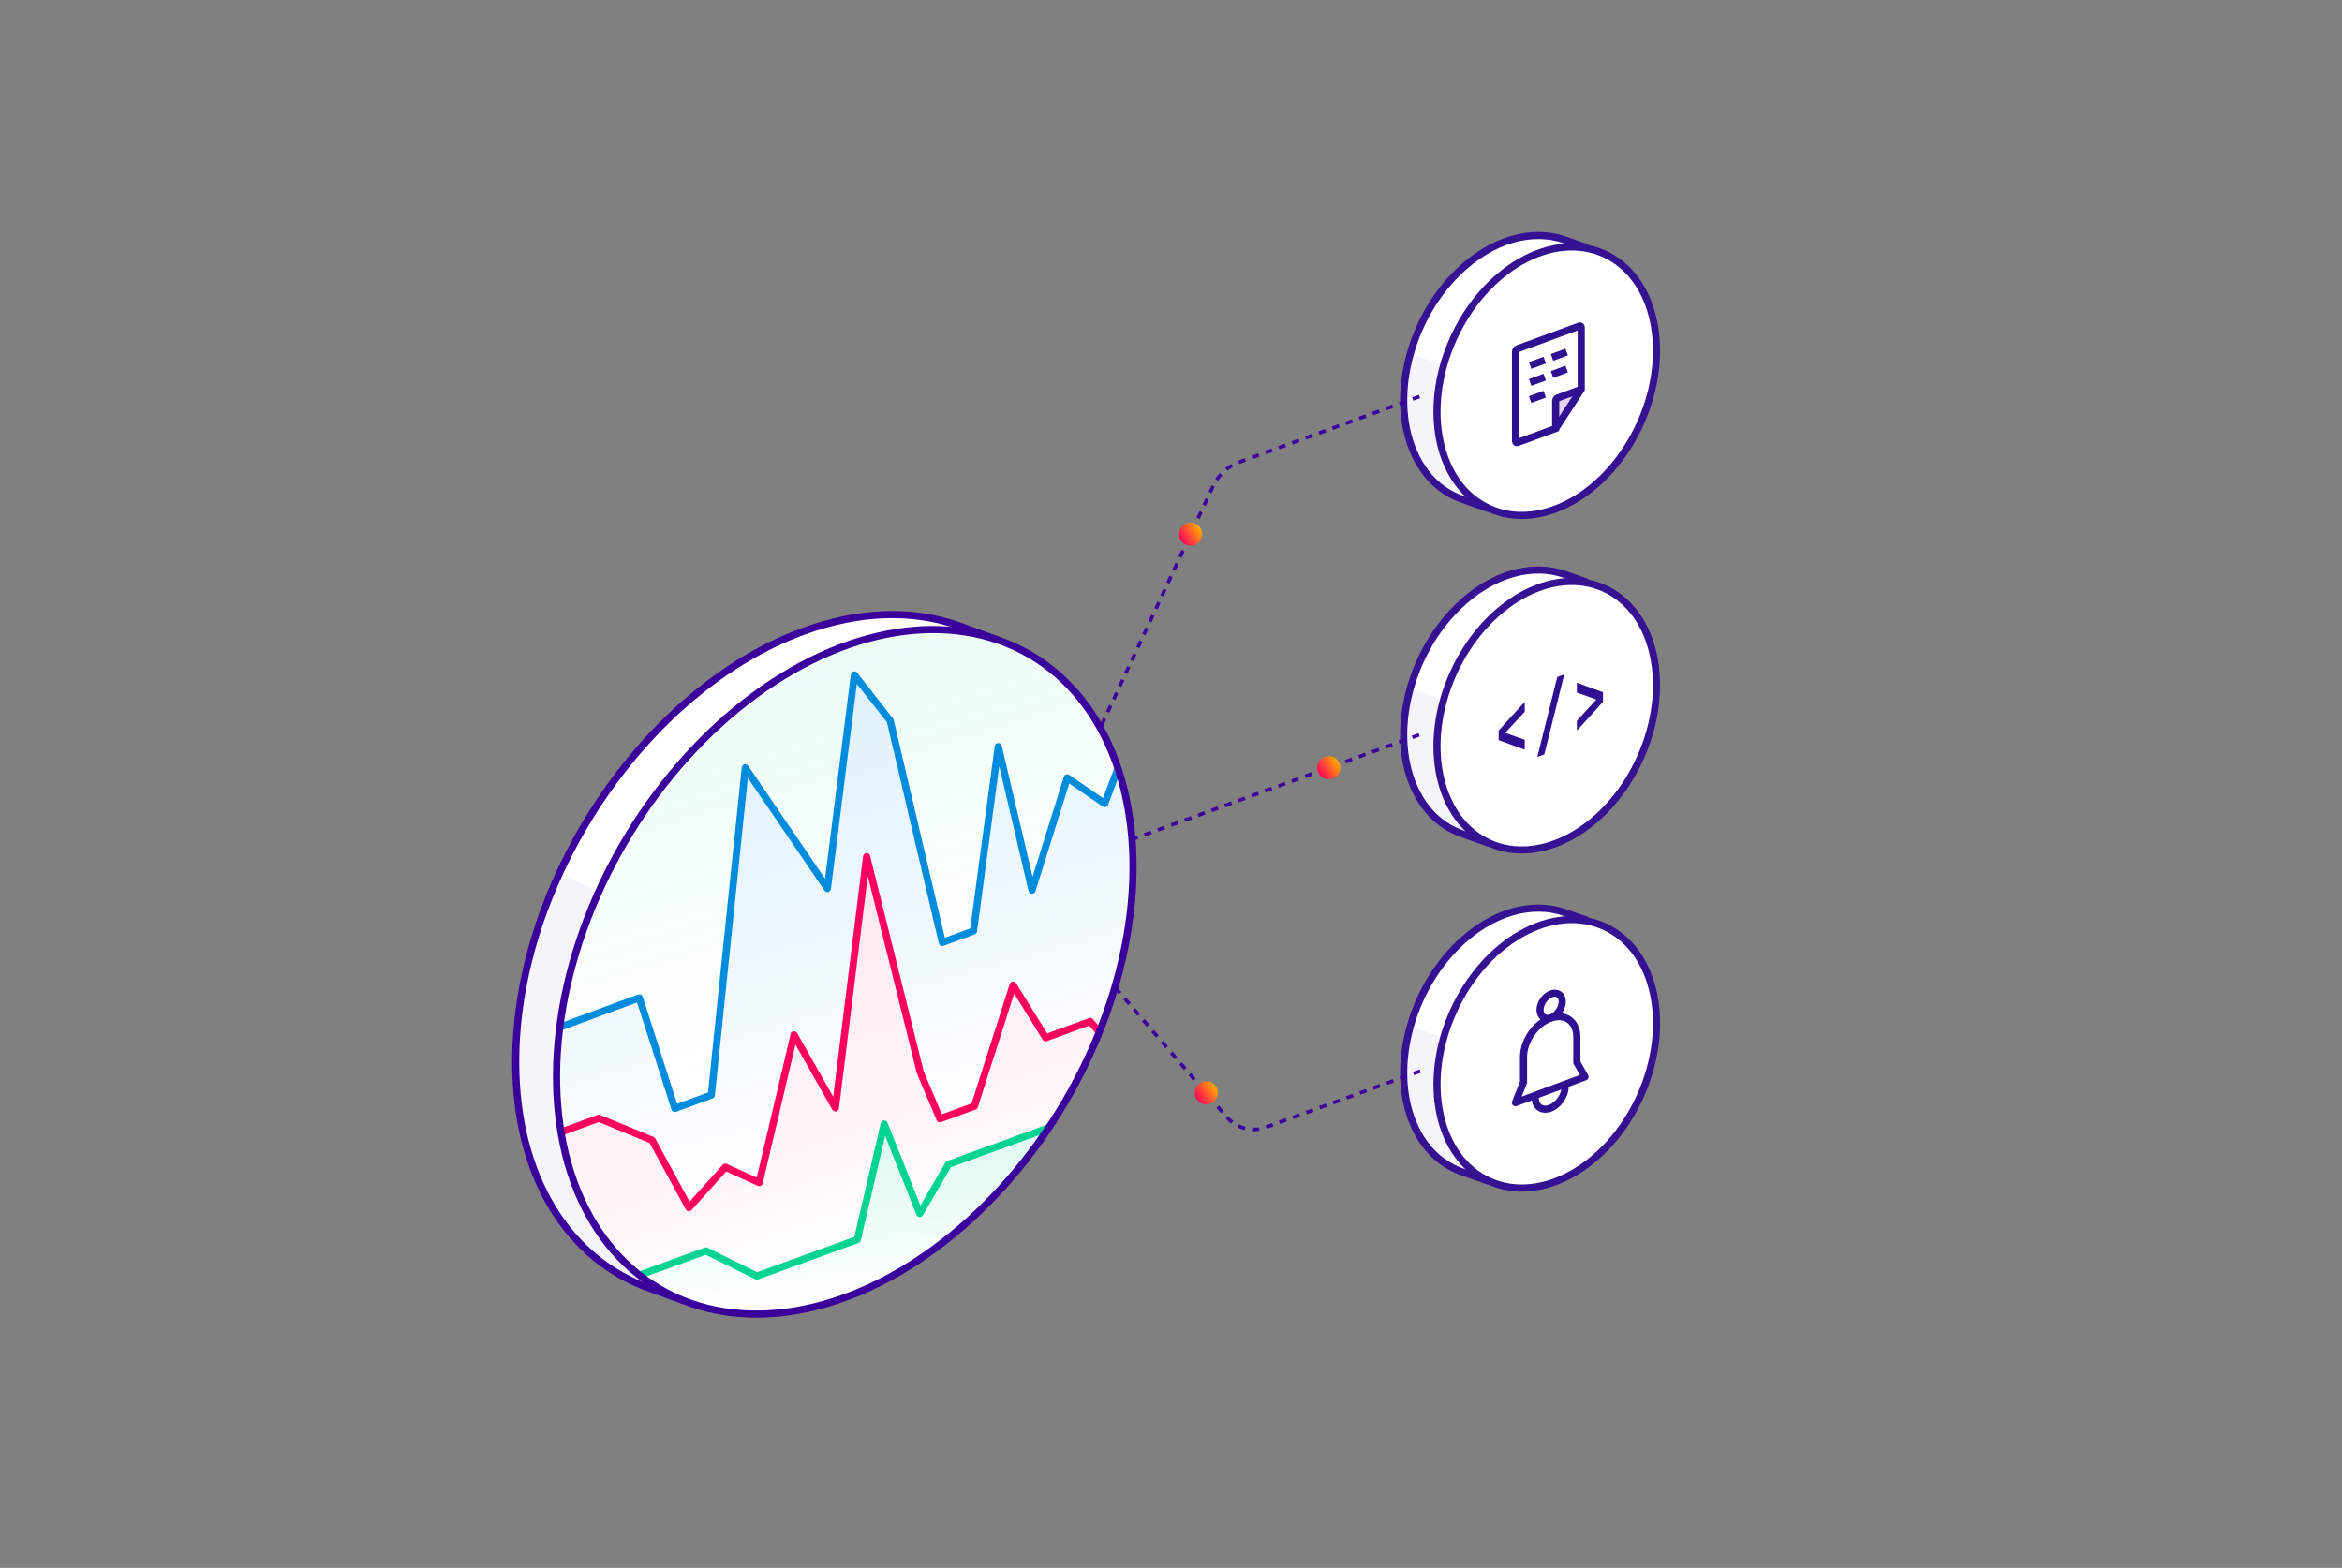 <svg xmlns="http://www.w3.org/2000/svg" xmlns:xlink="http://www.w3.org/1999/xlink" id="Layer_6" data-name="Layer 6" viewBox="0 0 657.15 440"><rect x="0" y="0" width="657.15" height="440" fill="#808080" stroke="none"/><defs><linearGradient id="linear-gradient" x1="335.63" x2="341.13" y1="308.56" y2="304.94" gradientUnits="userSpaceOnUse"><stop offset="0" stop-color="#ff0061"/><stop offset="1" stop-color="#fa0"/></linearGradient><linearGradient xlink:href="#linear-gradient" id="linear-gradient-2" x1="369.99" x2="375.48" y1="217.33" y2="213.71"/><linearGradient xlink:href="#linear-gradient" id="linear-gradient-3" x1="331.24" x2="336.73" y1="151.79" y2="148.18"/><linearGradient id="linear-gradient-4" x1="169.19" x2="246.02" y1="28.51" y2="287.81" gradientUnits="userSpaceOnUse"><stop offset="0" stop-color="#00d392" stop-opacity=".2"/><stop offset="1" stop-color="#00d392" stop-opacity="0"/></linearGradient><linearGradient id="linear-gradient-5" x1="195.05" x2="252.72" y1="123.04" y2="327.27" gradientUnits="userSpaceOnUse"><stop offset="0" stop-color="#008cdd" stop-opacity=".2"/><stop offset="1" stop-color="#008cdd" stop-opacity="0"/></linearGradient><linearGradient id="linear-gradient-6" x1="173.75" x2="253.56" y1="122.83" y2="362.25" gradientUnits="userSpaceOnUse"><stop offset="0" stop-color="#ff005e" stop-opacity=".2"/><stop offset="1" stop-color="#ff005e" stop-opacity="0"/></linearGradient><linearGradient id="linear-gradient-7" x1="233.22" x2="239.6" y1="299.83" y2="365.61" gradientUnits="userSpaceOnUse"><stop offset="0" stop-color="#00d392" stop-opacity=".2"/><stop offset="1" stop-color="#00d392" stop-opacity="0"/></linearGradient><style>.cls-1{stroke-dasharray:0 0 2 2}.cls-1,.cls-3,.cls-7{fill:none}.cls-1,.cls-7{stroke-linejoin:round}.cls-1{stroke:#3b009b}.cls-9{opacity:.05}.cls-17,.cls-18{stroke-width:0}.cls-21{stroke:#341292}.cls-21,.cls-3,.cls-7{stroke-width:2px}.cls-21,.cls-3{stroke-miterlimit:10}.cls-21{fill:#fff}.cls-3,.cls-7{stroke:#2e1091}.cls-17{fill:#341292}.cls-18{fill:#2e1091}</style></defs><path d="m417.81 331.54-7.37-2.62c-4.96-1.69-9.29-5.16-12.33-10.47-8.62-15.06-3.71-38.9 10.95-53.25 9.62-9.41 21.03-12.36 30.18-9.06l6.17 2.15" class="cls-21"/><g class="cls-9"><path d="m416.19 330.97-5.76-2.04c-4.96-1.69-9.29-5.16-12.33-10.47-4.84-8.47-5.42-19.71-2.38-30.48l20.47 7.14v35.86Z" class="cls-17"/></g><ellipse cx="434.01" cy="295.73" class="cls-21" rx="39.21" ry="28.8" transform="rotate(-65.81 434.011 295.726)"/><ellipse cx="435.23" cy="282.25" class="cls-3" rx="3.87" ry="2.69" transform="rotate(-55.6 435.242 282.245)"/><path d="M430.77 308.06c0 2.49 1.88 3.81 4.2 2.95s4.2-3.58 4.2-6.06M427.49 303.69v-7.13c0-4.43 3.35-9.26 7.48-10.79 4.13-1.53 7.48.82 7.48 5.25v7.13l2.29 4.06-19.53 7.24 2.29-5.76Z" class="cls-7"/><path d="m417.81 236.66-7.37-2.62c-4.96-1.69-9.29-5.16-12.33-10.47-8.62-15.06-3.71-38.9 10.95-53.25 9.62-9.41 21.03-12.36 30.18-9.06l6.17 2.15" class="cls-21"/><g class="cls-9"><path d="m416.19 236.09-5.76-2.04c-4.96-1.69-9.29-5.16-12.33-10.47-4.84-8.47-5.42-19.71-2.38-30.48l20.47 7.14v35.86Z" class="cls-17"/></g><ellipse cx="434.01" cy="200.85" class="cls-21" rx="39.21" ry="28.8" transform="rotate(-65.81 434.008 200.854)"/><path d="M420.51 207.72V205l7.32-8.05v2.77l-5.35 5.82v.18l5.35 1.9v2.77l-7.32-2.68ZM431.36 212.43l5.6-22.45 1.96-.72-5.6 22.45-1.96.72ZM442.46 202.26l5.35-5.82v-.18l-5.35-1.9v-2.77l7.32 2.68v2.72l-7.32 8.05v-2.77Z" class="cls-18"/><path d="m417.81 142.79-7.37-2.62c-4.96-1.69-9.29-5.16-12.33-10.47-8.62-15.06-3.71-38.9 10.95-53.25 9.62-9.41 21.03-12.36 30.18-9.06l6.17 2.15" class="cls-21"/><g class="cls-9"><path d="m416.19 142.21-5.76-2.04c-4.96-1.69-9.29-5.16-12.33-10.47-4.84-8.47-5.42-19.71-2.38-30.48l20.47 7.14v35.86Z" class="cls-17"/></g><ellipse cx="434.01" cy="106.97" class="cls-21" rx="39.21" ry="28.8" transform="rotate(-65.81 434.011 106.972)"/><path d="m443.68 109.25-6.14 2.26c-.57.21-1.02.91-1.02 1.57v7.17" style="fill:#e4d2f5;stroke-width:0"/><path d="m436.52 120.25-10.76 3.95c-.28.1-.51-.08-.51-.41V98.68c0-.33.23-.68.51-.79l17.41-6.4c.28-.1.51.08.51.41v17.34l-7.16 11Z" class="cls-3"/><path d="m443.68 109.25-6.66 2.45c-.28.1-.51.46-.51.79v7.77M429.35 102.56l4.09-1.5M435.49 100.3l4.1-1.5M429.35 107.34l4.09-1.5M435.49 105.09l4.1-1.51M429.35 112.13l4.09-1.51" class="cls-3"/><path d="m398.49 300.58-43.3 15.76c-3.9 1.42-8.27.28-10.98-2.87l-37.88-44" class="cls-1"/><circle cx="338.48" cy="306.69" r="3.24" style="stroke-width:0;fill:url(#linear-gradient)"/><path d="m398.19 206.22-92.49 33.67" class="cls-1"/><circle cx="372.83" cy="215.45" r="3.24" style="fill:url(#linear-gradient-2);stroke-width:0"/><path d="m398.3 111.28-50.5 18.38a13.172 13.172 0 0 0-7.43 6.8l-34.68 74.36" class="cls-1"/><circle cx="334.09" cy="149.92" r="3.24" style="fill:url(#linear-gradient-3);stroke-width:0"/><path d="m280.11 179.66-11.18-4.1c-12.53-4.45-27.4-4.25-43.35 1.55-44.67 16.27-80.88 70.39-80.88 120.88 0 32.64 15.14 55.78 37.91 63.66l9.45 3.43" style="fill:#fff;stroke-width:2px;stroke:#3b009b;stroke-linejoin:round"/><g class="cls-9"><path d="M156.17 302.17c0-17.46 4.33-35.35 11.84-51.96l-11.03-5.14c-7.78 16.88-12.29 35.13-12.29 52.93 0 32.64 15.14 55.78 37.91 63.66l9.45 3.43c-21.64-8.53-35.89-31.25-35.89-62.91Z" class="cls-17"/></g><ellipse cx="237.05" cy="272.71" rx="103.05" ry="71.76" style="fill:#fff;stroke-width:0" transform="rotate(-59.7 237.058 272.72)"/><path d="M237.05 181.29c-40.59 14.78-74.18 60.81-79.99 106.97l22.32-8.23 9.97 31.02 10.24-3.74 9.52-91.82 23.04 33.86 7.57-59.93 10.06 12.85 14.62 62.22 8.74-3.2 6.96-51.78 9.48 40.3 9.88-31.53 10.5 7.23 3.74-9.9c-10.77-32.26-41.03-47.3-76.67-34.33Z" style="fill:url(#linear-gradient-4);stroke-width:0"/><path d="m313.72 215.61-3.74 9.9-10.5-7.23-9.88 31.53-9.48-40.3-6.96 51.78-8.74 3.2-14.62-62.22-10.06-12.85-7.57 59.93-23.04-33.86-9.52 91.82-10.24 3.74-9.97-31.02-22.32 8.23c-.58 4.65-.89 9.29-.89 13.91 0 5.45.42 10.63 1.23 15.53l10.67-3.88 14.9 6.17 10.32 18.94 19.74-7.04 9.77-41.47 11.6 20.51 8.76-70.5 15.09 60.64 5.48 12.91 9.67-3.53 10.86-33.98 9.13 14.77 12.51-4.57 3.49.59c5.45-14.29 8.53-29.28 8.53-43.98 0-10.2-1.48-19.48-4.21-27.65Z" style="fill:url(#linear-gradient-5);stroke-width:0"/><path d="m313.72 215.61-3.74 9.9-10.51-7.23-9.88 31.53-9.48-40.3-6.96 51.77-8.74 3.2-14.62-62.22-10.06-12.85-7.57 59.93-23.04-33.86-9.53 91.83-10.23 3.74-9.97-31.02-22.33 8.23" style="stroke:#008cdd;stroke-linecap:round;stroke-width:2px;stroke-linejoin:round;fill:none"/><path d="m310.2 285.09-16.81 6.13-9.13-14.77-10.86 33.98-9.67 3.53-5.48-12.91-15.09-60.64-8.76 70.5-11.6-20.51-9.77 41.47-9.53-4.32-10.21 11.36-10.32-18.94-14.9-6.17-10.67 3.88c2.9 17.54 10.77 31.33 22.01 40.14l18.66-6.79 14.33 7.05 28.16-10.25 7.56-32.42 9.97 25.14 8.03-13.82 28.15-10.25c6.53-9.77 11.94-20.4 15.94-31.41Z" style="fill:url(#linear-gradient-6);stroke-width:0"/><path d="m308.49 289.6-2.58-2.95-12.51 4.57-9.13-14.77-10.86 33.98-9.67 3.53-5.48-12.91-15.09-60.64-8.76 70.5-11.6-20.5-9.77 41.46-9.53-4.32-10.21 11.36-10.32-18.93-14.91-6.17-11.01 4.01" style="stroke:#ff005e;stroke-width:2px;stroke-linejoin:round;fill:none"/><path d="m258.09 340.57-9.97-25.14-7.56 32.42-28.16 10.25-14.33-7.05-18.66 6.79c14.67 11.5 35.07 14.52 57.63 6.3 22.35-8.14 42.58-25.75 57.21-47.64l-28.15 10.25-8.03 13.82Z" style="fill:url(#linear-gradient-7);stroke-width:0"/><path d="m294.26 316.5-28.14 10.25-8.03 13.82-9.98-25.14-7.55 32.42-28.16 10.25-14.33-7.05-18.66 6.79" style="stroke:#00d392;stroke-width:2px;stroke-linejoin:round;fill:none"/><ellipse cx="237.05" cy="272.71" rx="103.05" ry="71.76" style="stroke-width:2px;stroke:#3b009b;stroke-linejoin:round;fill:none" transform="rotate(-59.7 237.058 272.72)"/></svg>